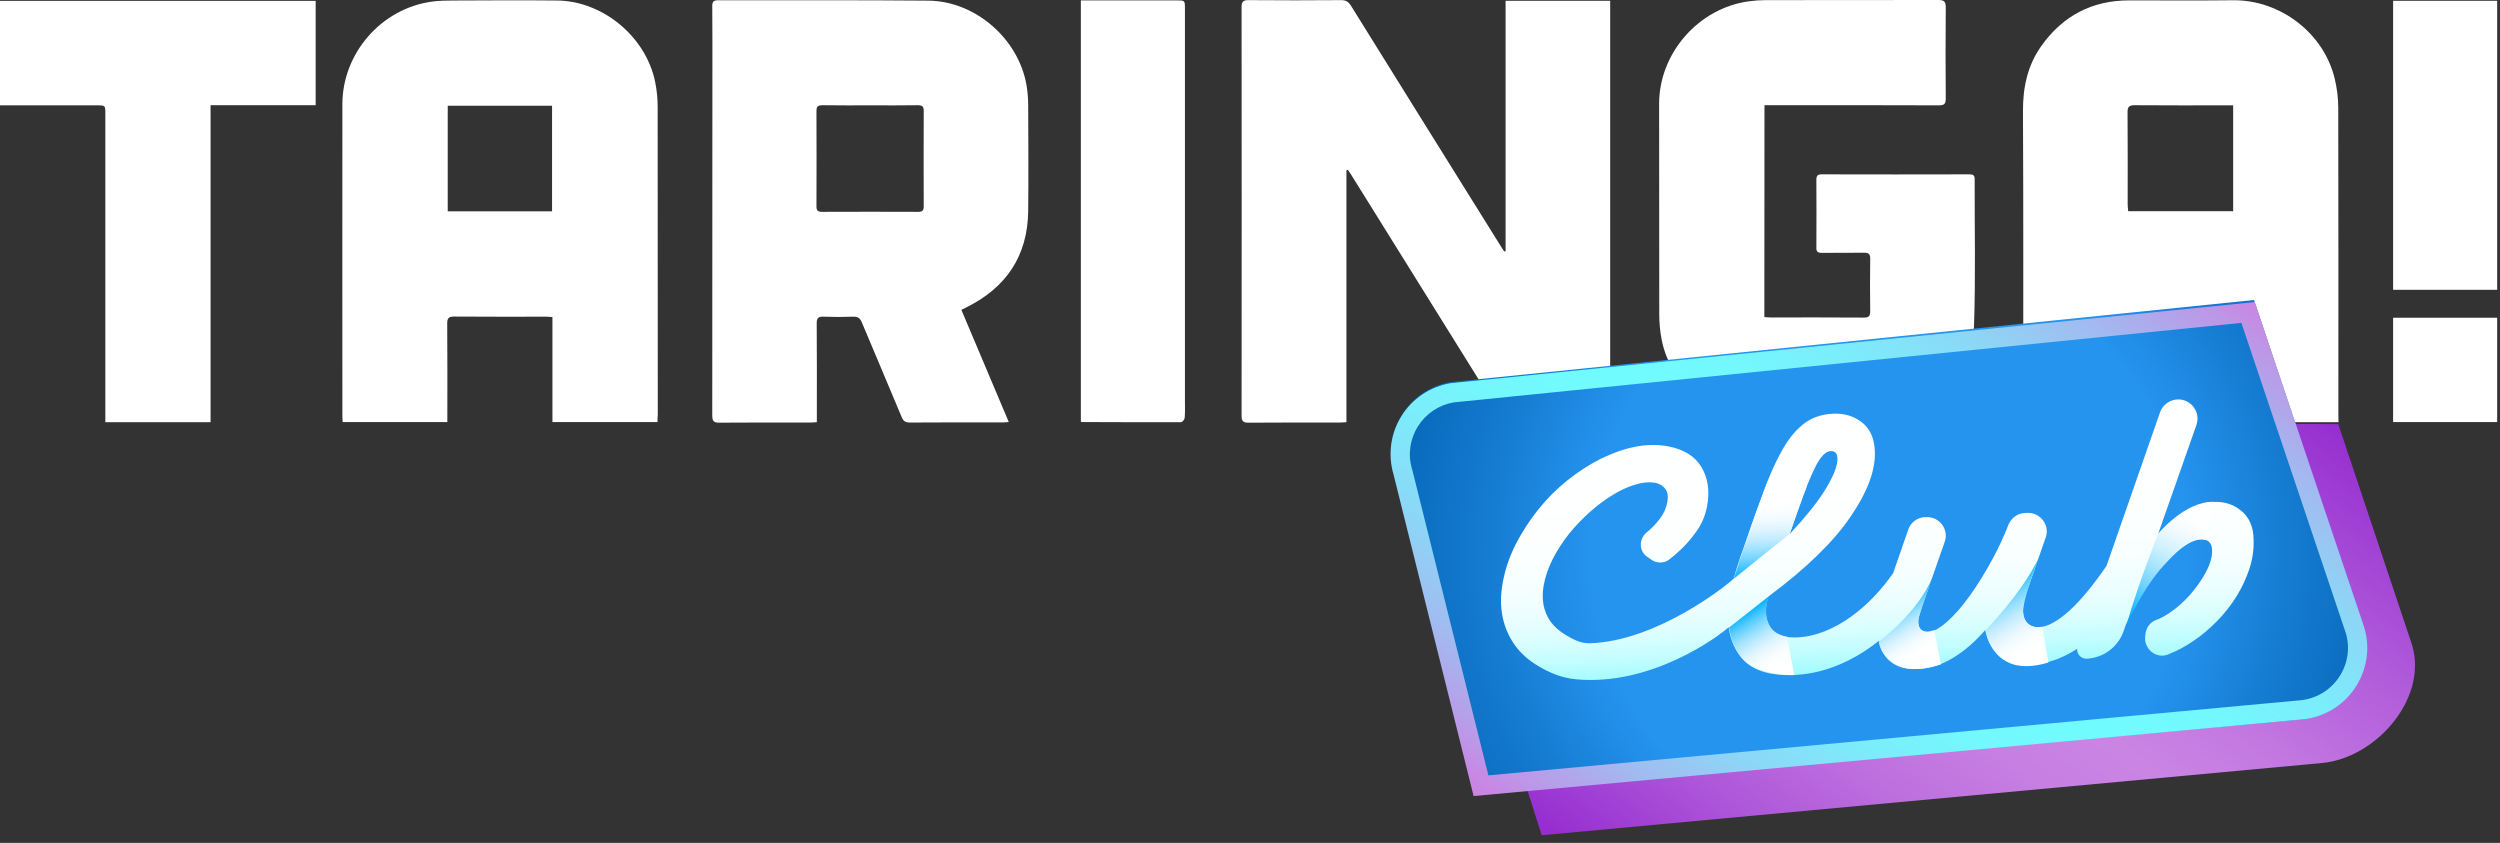 <svg width="175" height="59" viewBox="0 0 175 59" fill="none" xmlns="http://www.w3.org/2000/svg">
<rect x="0" y="0" width="175" height="59" fill="#333333" stroke="none"/>
<path d="M105.392 17.582C105.392 11.754 105.392 5.917 105.392 0.054C107.847 0.054 110.258 0.054 112.713 0.054C112.713 9.874 112.713 19.695 112.713 29.552C112.569 29.561 112.443 29.579 112.308 29.579C110.132 29.579 107.946 29.57 105.77 29.588C105.473 29.588 105.311 29.471 105.167 29.228C101.651 23.571 98.126 17.923 94.609 12.276C94.528 12.141 94.439 12.015 94.349 11.889C94.313 11.898 94.277 11.907 94.25 11.916C94.25 17.779 94.25 23.643 94.25 29.552C94.052 29.561 93.908 29.579 93.764 29.579C91.642 29.579 89.51 29.57 87.388 29.588C87.001 29.588 86.911 29.462 86.911 29.102C86.92 19.569 86.92 10.036 86.911 0.494C86.911 0.135 87.001 0.009 87.388 0.009C89.555 0.027 91.722 0.027 93.89 0.009C94.223 0.009 94.394 0.126 94.564 0.395C98.054 6.007 101.543 11.61 105.042 17.213C105.122 17.348 105.212 17.474 105.302 17.609C105.329 17.6 105.356 17.591 105.392 17.582Z" fill="white"></path>
<path d="M46.027 29.543C43.545 29.543 41.135 29.543 38.671 29.543C38.671 27.087 38.671 24.65 38.671 22.195C38.5 22.186 38.365 22.168 38.239 22.168C36.09 22.168 33.931 22.177 31.782 22.159C31.404 22.159 31.305 22.276 31.305 22.645C31.323 24.767 31.314 26.899 31.314 29.021C31.314 29.183 31.314 29.345 31.314 29.543C28.868 29.543 26.449 29.543 23.985 29.543C23.976 29.408 23.967 29.264 23.967 29.12C23.967 21.844 23.958 14.578 23.967 7.302C23.967 3.705 26.719 0.575 30.271 0.108C30.748 0.045 31.242 0.036 31.728 0.036C34.156 0.027 36.575 0.009 39.004 0.036C42.223 0.072 45.236 2.599 45.865 5.755C45.973 6.304 46.036 6.88 46.036 7.446C46.045 14.641 46.045 21.826 46.045 29.021C46.027 29.174 46.027 29.336 46.027 29.543ZM31.341 14.794C33.806 14.794 36.225 14.794 38.644 14.794C38.644 12.312 38.644 9.856 38.644 7.401C36.198 7.401 33.779 7.401 31.341 7.401C31.341 9.874 31.341 12.312 31.341 14.794Z" fill="white"></path>
<path d="M67.296 21.691C68.403 24.308 69.5 26.898 70.615 29.542C70.453 29.551 70.345 29.569 70.228 29.569C68.052 29.569 65.866 29.56 63.69 29.578C63.384 29.578 63.24 29.488 63.123 29.21C62.197 26.988 61.253 24.776 60.327 22.564C60.201 22.267 60.048 22.159 59.724 22.168C59.032 22.195 58.339 22.195 57.656 22.168C57.287 22.15 57.161 22.267 57.17 22.645C57.188 24.767 57.179 26.898 57.179 29.021C57.179 29.183 57.179 29.345 57.179 29.551C57.026 29.56 56.891 29.578 56.765 29.578C54.625 29.578 52.484 29.569 50.344 29.587C49.876 29.596 49.858 29.381 49.858 29.03C49.867 21.323 49.867 13.624 49.867 5.917C49.867 4.092 49.876 2.257 49.858 0.431C49.858 0.117 49.948 0.018 50.272 0.018C55.173 0.027 60.075 -0 64.976 0.045C68.295 0.072 71.334 2.752 71.865 6.016C71.937 6.466 71.973 6.933 71.973 7.383C71.982 9.847 72 12.311 71.973 14.775C71.937 17.914 70.435 20.127 67.656 21.512C67.548 21.565 67.44 21.619 67.296 21.691ZM60.956 7.374C59.832 7.374 58.708 7.383 57.584 7.365C57.278 7.365 57.152 7.428 57.152 7.77C57.161 9.991 57.161 12.212 57.152 14.425C57.152 14.713 57.224 14.829 57.539 14.829C59.787 14.82 62.035 14.82 64.275 14.829C64.589 14.829 64.661 14.722 64.661 14.425C64.652 12.203 64.652 9.982 64.661 7.77C64.661 7.437 64.544 7.365 64.239 7.365C63.15 7.383 62.053 7.374 60.956 7.374Z" fill="white"></path>
<path d="M163.695 29.552C161.231 29.552 158.83 29.552 156.348 29.552C156.348 29.39 156.348 29.237 156.348 29.075C156.348 26.926 156.339 24.767 156.357 22.618C156.357 22.258 156.249 22.159 155.898 22.159C153.731 22.177 151.563 22.177 149.396 22.159C149.036 22.159 148.937 22.276 148.937 22.618C148.946 24.758 148.946 26.899 148.946 29.039C148.946 29.57 148.946 29.57 148.406 29.57C146.32 29.57 144.234 29.57 142.147 29.57C142.003 29.57 141.85 29.57 141.653 29.57C141.644 29.354 141.626 29.174 141.626 28.994C141.626 21.925 141.644 14.857 141.608 7.788C141.599 6.106 141.931 4.56 142.912 3.193C144.404 1.106 146.446 0.027 149.036 0.027C151.464 0.027 153.883 0.045 156.312 0.018C159.612 -0.018 162.67 2.311 163.434 5.522C163.587 6.169 163.677 6.853 163.677 7.527C163.695 14.677 163.686 21.827 163.686 28.985C163.695 29.147 163.695 29.327 163.695 29.552ZM156.321 7.374C156.141 7.374 156.006 7.374 155.871 7.374C153.722 7.374 151.572 7.383 149.423 7.365C149.018 7.365 148.928 7.491 148.928 7.869C148.946 10.018 148.937 12.168 148.937 14.317C148.937 14.47 148.964 14.632 148.973 14.785C151.437 14.785 153.865 14.785 156.321 14.785C156.321 12.321 156.321 9.884 156.321 7.374Z" fill="white"></path>
<path d="M123.504 22.195C123.648 22.204 123.774 22.213 123.891 22.222C126.085 22.222 128.28 22.213 130.474 22.231C130.807 22.231 130.915 22.132 130.915 21.8C130.897 20.577 130.897 19.363 130.915 18.139C130.924 17.771 130.798 17.681 130.447 17.69C129.476 17.708 128.495 17.69 127.524 17.699C127.245 17.699 127.137 17.618 127.146 17.339C127.155 15.756 127.155 14.173 127.146 12.582C127.146 12.312 127.227 12.204 127.515 12.204C130.96 12.213 134.395 12.213 137.839 12.204C138.073 12.204 138.226 12.231 138.226 12.528C138.217 15.954 138.298 19.381 138.181 22.807C138.082 25.91 135.753 28.59 132.74 29.318C132.075 29.48 131.382 29.552 130.699 29.561C128.217 29.588 125.743 29.579 123.261 29.561C119.979 29.534 116.912 26.971 116.31 23.742C116.202 23.176 116.148 22.591 116.148 22.006C116.139 17.087 116.139 12.177 116.139 7.258C116.139 3.714 118.909 0.558 122.434 0.09C122.821 0.036 123.216 0.009 123.603 0.009C127.623 0 131.652 0.009 135.672 0C136.077 0 136.203 0.099 136.203 0.522C136.185 2.644 136.185 4.775 136.203 6.898C136.203 7.267 136.104 7.374 135.726 7.374C131.841 7.356 127.956 7.365 124.062 7.365C123.891 7.365 123.72 7.365 123.513 7.365C123.504 12.33 123.504 17.24 123.504 22.195Z" fill="white"></path>
<path d="M0 7.375C0 4.911 0 2.51 0 0.063C7.365 0.063 14.722 0.063 22.096 0.063C22.096 2.492 22.096 4.911 22.096 7.366C19.65 7.366 17.222 7.366 14.74 7.366C14.74 14.776 14.74 22.151 14.74 29.552C12.267 29.552 9.857 29.552 7.374 29.552C7.374 29.355 7.374 29.175 7.374 28.986C7.374 21.98 7.374 14.983 7.374 7.978C7.374 7.375 7.374 7.375 6.79 7.375C4.694 7.375 2.59 7.375 0.495 7.375C0.342 7.375 0.198 7.375 0 7.375Z" fill="white"></path>
<path d="M75.66 29.507C75.66 19.705 75.66 9.902 75.66 0.027C75.831 0.027 75.984 0.027 76.137 0.027C78.205 0.027 80.283 0.027 82.351 0.027C82.945 0.027 82.945 0.027 82.945 0.612C82.945 9.758 82.945 18.895 82.945 28.041C82.945 28.446 82.963 28.86 82.927 29.255C82.918 29.363 82.765 29.552 82.675 29.552C80.364 29.561 78.043 29.552 75.732 29.543C75.723 29.552 75.714 29.534 75.66 29.507Z" fill="white"></path>
<path d="M174.802 20.288C172.365 20.288 169.964 20.288 167.518 20.288C167.518 13.553 167.518 6.817 167.518 0.054C169.937 0.054 172.356 0.054 174.802 0.054C174.802 6.79 174.802 13.517 174.802 20.288Z" fill="white"></path>
<path d="M167.518 22.24C169.946 22.24 172.365 22.24 174.802 22.24C174.802 24.677 174.802 27.088 174.802 29.543C172.383 29.543 169.964 29.543 167.518 29.543C167.518 27.115 167.518 24.686 167.518 22.24Z" fill="white"></path>
<path d="M107.919 58.466L162.526 53.411C166.375 53.07 170.179 48.708 168.74 44.832L163.677 29.687L153.173 29.651L100.967 36.648L107.919 58.466Z" fill="url(#paint0_linear)"></path>
<path d="M103.18 55.633L161.267 50.345C164.478 49.94 166.483 46.649 165.359 43.609L157.778 21L101.597 26.738C98.602 27.223 96.714 30.227 97.577 33.141L103.18 55.633Z" fill="url(#paint1_radial)"></path>
<path d="M156.896 22.601L164.127 44.077C164.523 45.139 164.406 46.299 163.821 47.261C163.237 48.223 162.265 48.853 161.159 49.006L104.187 54.276L98.863 32.899L98.854 32.872L98.845 32.845C98.539 31.828 98.692 30.731 99.259 29.841C99.816 28.951 100.724 28.348 101.75 28.168L156.896 22.601ZM157.832 21.145L101.57 26.819C98.575 27.305 96.686 30.309 97.55 33.222L103.153 55.724L161.303 50.346C164.514 49.941 166.519 46.649 165.395 43.61L157.832 21.145Z" fill="url(#paint2_linear)"></path>
<path d="M156.914 35.776C156.375 35.317 155.727 35.101 154.972 35.137C154.288 35.164 153.632 35.371 152.984 35.758C152.346 36.144 151.698 36.684 151.069 37.377L153.749 29.75C154.063 28.851 153.371 27.916 152.418 27.96C151.869 27.988 151.383 28.338 151.203 28.86L147.453 39.616C146.527 40.965 145.673 41.999 144.89 42.718C144.054 43.483 143.334 43.879 142.723 43.906C142.408 43.924 142.147 43.834 141.94 43.645C141.734 43.456 141.626 43.177 141.608 42.817C141.59 42.449 141.662 42.026 141.823 41.567L143.199 37.628C143.505 36.765 142.831 35.866 141.913 35.902L141.743 35.911C141.221 35.929 140.771 36.27 140.582 36.756C140.268 37.556 139.908 38.339 139.503 39.085C138.964 40.084 138.415 40.965 137.866 41.729C137.318 42.494 136.778 43.096 136.266 43.546C135.753 43.995 135.321 44.229 134.971 44.238C134.53 44.256 134.296 44.032 134.278 43.555C134.269 43.42 134.287 43.294 134.323 43.168C134.359 43.042 134.404 42.889 134.458 42.709L136.131 37.925C136.437 37.062 135.762 36.162 134.845 36.198H134.746C134.215 36.225 133.748 36.567 133.577 37.071L132.524 40.11C132.129 40.677 131.697 41.226 131.211 41.729C130.69 42.287 130.132 42.763 129.548 43.186C128.963 43.6 128.352 43.942 127.722 44.193C127.093 44.445 126.454 44.589 125.807 44.616C125.024 44.652 124.467 44.499 124.134 44.175C123.801 43.852 123.621 43.402 123.603 42.826C123.594 42.673 123.612 42.485 123.657 42.269C123.702 42.053 123.747 41.882 123.801 41.747C126.4 39.814 128.307 37.97 129.512 36.207C130.726 34.445 131.301 32.898 131.238 31.567C131.202 30.668 130.897 30.002 130.33 29.561C129.764 29.121 129.089 28.923 128.316 28.959C127.56 28.995 126.904 29.202 126.355 29.597C125.807 29.993 125.303 30.578 124.844 31.351C124.386 32.124 123.945 33.087 123.513 34.238C123.082 35.389 122.605 36.729 122.083 38.267L121.84 38.941C121.652 39.49 121.49 40.029 121.346 40.551V40.515C120.842 41.01 115.959 44.886 111.282 45.03C110.617 45.048 110.077 44.724 109.628 44.463C109.178 44.202 108.827 43.897 108.557 43.537C108.297 43.177 108.126 42.772 108.045 42.341C107.973 41.909 107.973 41.459 108.054 40.992C108.162 40.38 108.378 39.769 108.683 39.148C108.998 38.528 109.376 37.943 109.817 37.386C110.257 36.837 110.752 36.324 111.282 35.848C111.813 35.38 112.344 34.975 112.883 34.651C113.414 34.319 113.944 34.076 114.466 33.923C114.988 33.761 115.446 33.725 115.851 33.797C116.166 33.851 116.4 33.995 116.57 34.22C116.741 34.445 116.786 34.751 116.714 35.146C116.633 35.578 116.454 35.974 116.175 36.333C115.896 36.693 115.59 37.008 115.266 37.269L115.257 37.278C114.718 37.736 114.718 38.564 115.293 38.968L115.59 39.175C115.968 39.445 116.48 39.445 116.849 39.166C117.128 38.95 117.398 38.717 117.659 38.465C118.045 38.105 118.423 37.664 118.783 37.152C119.143 36.639 119.376 36.063 119.502 35.407C119.691 34.364 119.556 33.455 119.098 32.691C118.639 31.927 117.847 31.441 116.723 31.234C116.004 31.108 115.239 31.117 114.439 31.279C113.639 31.441 112.838 31.729 112.038 32.124C111.237 32.529 110.464 33.024 109.718 33.626C108.971 34.22 108.288 34.903 107.676 35.668C107.065 36.432 106.534 37.251 106.093 38.114C105.653 38.986 105.347 39.886 105.185 40.821C105.032 41.666 105.032 42.458 105.185 43.195C105.338 43.933 105.626 44.589 106.048 45.174C106.471 45.758 107.038 46.253 107.748 46.666C108.459 47.08 109.295 47.449 110.284 47.548C115.599 48.06 120.33 44.526 121.004 43.906V43.888C121.148 44.895 121.526 45.695 122.137 46.289C122.884 46.999 124.026 47.314 125.564 47.251C126.436 47.215 127.299 47.053 128.136 46.756C128.981 46.469 129.782 46.064 130.546 45.569C130.879 45.344 131.202 45.111 131.526 44.859C131.805 46.235 132.722 46.891 134.296 46.828C135.141 46.792 135.96 46.523 136.751 46.028C137.552 45.533 138.289 44.895 138.964 44.103C139.108 44.832 139.413 45.434 139.89 45.902C140.367 46.37 141.059 46.586 141.967 46.55C142.741 46.514 143.469 46.361 144.162 46.073C144.593 45.893 144.998 45.677 145.403 45.416C145.367 45.785 145.673 46.127 146.068 46.109C147.228 46.055 148.245 45.309 148.64 44.211L148.802 43.753C149.162 42.916 149.576 42.134 150.043 41.406C150.511 40.677 150.988 40.047 151.464 39.517C151.941 38.977 152.4 38.555 152.849 38.24C153.299 37.925 153.677 37.763 154 37.745C154.54 37.718 154.828 37.97 154.846 38.51C154.864 38.959 154.72 39.463 154.423 40.029C154.126 40.596 153.74 41.136 153.29 41.648C152.831 42.161 152.337 42.602 151.779 42.961C151.491 43.15 151.212 43.294 150.943 43.393C150.511 43.546 150.214 43.95 150.178 44.409L150.16 44.589C150.088 45.452 150.943 46.127 151.743 45.821C151.752 45.821 151.752 45.812 151.761 45.812C152.364 45.578 152.957 45.264 153.542 44.868C154.126 44.472 154.675 44.005 155.196 43.474C155.718 42.943 156.168 42.368 156.554 41.747C156.941 41.127 157.238 40.479 157.463 39.805C157.679 39.13 157.778 38.447 157.751 37.745C157.742 36.9 157.454 36.234 156.914 35.776ZM125.824 35.794C126.346 34.301 126.787 33.231 127.129 32.574C127.47 31.927 127.812 31.594 128.145 31.576C128.451 31.567 128.603 31.729 128.621 32.08C128.63 32.367 128.549 32.709 128.379 33.114C128.208 33.518 127.974 33.95 127.677 34.418C127.38 34.885 127.021 35.371 126.607 35.875C126.193 36.378 125.753 36.882 125.285 37.377L125.824 35.794Z" fill="url(#paint3_linear)"></path>
<g style="mix-blend-mode:multiply">
<path d="M121.373 40.506L125.267 37.377L126.472 34.022L123.765 33.653C123.774 33.653 122.533 36.702 121.373 40.506Z" fill="url(#paint4_linear)"></path>
</g>
<g style="mix-blend-mode:multiply">
<path d="M121.04 43.924L123.819 41.738C123.819 41.738 123.486 42.557 123.693 43.339C123.801 43.726 124.008 44.364 125.087 44.571L125.6 47.26C125.6 47.26 123.765 47.296 122.596 46.622C121.238 45.839 121.04 43.924 121.04 43.924Z" fill="url(#paint5_linear)"></path>
</g>
<g style="mix-blend-mode:multiply">
<path d="M139.018 44.094C139.018 44.094 141.536 41.513 142.696 39.076C142.696 39.076 141.626 41.846 141.617 42.799C141.617 43.195 141.85 44.067 142.948 43.87L143.388 46.37C143.388 46.37 141.653 46.99 140.483 46.316C139.117 45.515 139.018 44.094 139.018 44.094Z" fill="url(#paint6_linear)"></path>
</g>
<g style="mix-blend-mode:multiply">
<path d="M131.518 44.913C131.518 44.913 134.296 42.863 135.295 40.353C135.295 40.353 134.656 42.071 134.341 43.141C134.126 43.879 134.485 44.463 135.394 44.104L135.861 46.505C135.861 46.505 133.883 47.224 132.732 46.541C131.554 45.857 131.518 44.913 131.518 44.913Z" fill="url(#paint7_linear)"></path>
</g>
<g style="mix-blend-mode:multiply">
<path d="M151.069 37.367C151.069 37.367 149.774 40.569 148.848 43.762C148.848 43.762 150.071 41.037 151.51 39.526C152.04 38.968 153.308 37.484 154.441 37.808L154.972 35.128C152.949 35.065 151.069 37.367 151.069 37.367Z" fill="url(#paint8_linear)"></path>
</g>
<defs>
<linearGradient id="paint0_linear" x1="118.098" y1="65.516" x2="151.291" y2="20.431" gradientUnits="userSpaceOnUse">
<stop stop-color="#952DD0"></stop>
<stop offset="0.013" stop-color="#9730D1"></stop>
<stop offset="0.159" stop-color="#AD55D9"></stop>
<stop offset="0.295" stop-color="#BD6FDE"></stop>
<stop offset="0.416" stop-color="#C77FE2"></stop>
<stop offset="0.511" stop-color="#CA85E3"></stop>
<stop offset="0.61" stop-color="#C379E1"></stop>
<stop offset="0.785" stop-color="#B05BDA"></stop>
<stop offset="1" stop-color="#952DD0"></stop>
</linearGradient>
<radialGradient id="paint1_radial" cx="0" cy="0" r="1" gradientUnits="userSpaceOnUse" gradientTransform="translate(132.175 38.626) rotate(-8.638) scale(40.712)">
<stop offset="0.511" stop-color="#2594EF"></stop>
<stop offset="0.677" stop-color="#167DD3"></stop>
<stop offset="0.879" stop-color="#0666B6"></stop>
<stop offset="0.995" stop-color="#005DAB"></stop>
</radialGradient>
<linearGradient id="paint2_linear" x1="114.242" y1="62.951" x2="149.505" y2="15.051" gradientUnits="userSpaceOnUse">
<stop stop-color="#CA85E3"></stop>
<stop offset="0.042" stop-color="#BB99E8"></stop>
<stop offset="0.129" stop-color="#A0BDF0"></stop>
<stop offset="0.216" stop-color="#8BD8F7"></stop>
<stop offset="0.304" stop-color="#7CECFB"></stop>
<stop offset="0.392" stop-color="#73F8FE"></stop>
<stop offset="0.482" stop-color="#70FCFF"></stop>
<stop offset="0.575" stop-color="#73F8FE"></stop>
<stop offset="0.67" stop-color="#7CECFB"></stop>
<stop offset="0.767" stop-color="#8CD7F6"></stop>
<stop offset="0.865" stop-color="#A2BAF0"></stop>
<stop offset="0.962" stop-color="#BD96E7"></stop>
<stop offset="1" stop-color="#CA85E3"></stop>
</linearGradient>
<linearGradient id="paint3_linear" x1="131.749" y1="47.012" x2="130.971" y2="28.854" gradientUnits="userSpaceOnUse">
<stop stop-color="#9EFCFF"></stop>
<stop offset="0.024" stop-color="#A9FCFF"></stop>
<stop offset="0.094" stop-color="#C4FDFF"></stop>
<stop offset="0.174" stop-color="#DAFEFF"></stop>
<stop offset="0.268" stop-color="#EBFEFF"></stop>
<stop offset="0.385" stop-color="#F6FFFF"></stop>
<stop offset="0.547" stop-color="#FDFFFF"></stop>
<stop offset="1" stop-color="white"></stop>
</linearGradient>
<linearGradient id="paint4_linear" x1="124.069" y1="40.401" x2="123.78" y2="33.662" gradientUnits="userSpaceOnUse">
<stop stop-color="#00B1FF"></stop>
<stop offset="0.013" stop-color="#09B4FF"></stop>
<stop offset="0.106" stop-color="#42C5FF"></stop>
<stop offset="0.201" stop-color="#74D5FF"></stop>
<stop offset="0.296" stop-color="#9FE2FF"></stop>
<stop offset="0.393" stop-color="#C2ECFF"></stop>
<stop offset="0.49" stop-color="#DDF4FF"></stop>
<stop offset="0.588" stop-color="#F0FAFF"></stop>
<stop offset="0.689" stop-color="#FBFEFF"></stop>
<stop offset="0.795" stop-color="white"></stop>
</linearGradient>
<linearGradient id="paint5_linear" x1="125.179" y1="47.55" x2="122.163" y2="42.807" gradientUnits="userSpaceOnUse">
<stop offset="0.205" stop-color="white"></stop>
<stop offset="0.311" stop-color="#FBFEFF"></stop>
<stop offset="0.412" stop-color="#F0FAFF"></stop>
<stop offset="0.51" stop-color="#DDF4FF"></stop>
<stop offset="0.608" stop-color="#C2ECFF"></stop>
<stop offset="0.704" stop-color="#9FE2FF"></stop>
<stop offset="0.799" stop-color="#74D5FF"></stop>
<stop offset="0.894" stop-color="#42C5FF"></stop>
<stop offset="0.987" stop-color="#09B4FF"></stop>
<stop offset="1" stop-color="#00B1FF"></stop>
</linearGradient>
<linearGradient id="paint6_linear" x1="140.134" y1="40.71" x2="143.635" y2="46.216" gradientUnits="userSpaceOnUse">
<stop stop-color="#00B1FF"></stop>
<stop offset="0.013" stop-color="#09B4FF"></stop>
<stop offset="0.106" stop-color="#42C5FF"></stop>
<stop offset="0.201" stop-color="#74D5FF"></stop>
<stop offset="0.296" stop-color="#9FE2FF"></stop>
<stop offset="0.393" stop-color="#C2ECFF"></stop>
<stop offset="0.49" stop-color="#DDF4FF"></stop>
<stop offset="0.588" stop-color="#F0FAFF"></stop>
<stop offset="0.689" stop-color="#FBFEFF"></stop>
<stop offset="0.795" stop-color="white"></stop>
</linearGradient>
<linearGradient id="paint7_linear" x1="132.841" y1="41.913" x2="135.615" y2="46.275" gradientUnits="userSpaceOnUse">
<stop stop-color="#00B1FF"></stop>
<stop offset="0.013" stop-color="#09B4FF"></stop>
<stop offset="0.106" stop-color="#42C5FF"></stop>
<stop offset="0.201" stop-color="#74D5FF"></stop>
<stop offset="0.296" stop-color="#9FE2FF"></stop>
<stop offset="0.393" stop-color="#C2ECFF"></stop>
<stop offset="0.49" stop-color="#DDF4FF"></stop>
<stop offset="0.588" stop-color="#F0FAFF"></stop>
<stop offset="0.689" stop-color="#FBFEFF"></stop>
<stop offset="0.795" stop-color="white"></stop>
</linearGradient>
<linearGradient id="paint8_linear" x1="149.784" y1="43.638" x2="154.633" y2="34.34" gradientUnits="userSpaceOnUse">
<stop stop-color="#00B1FF"></stop>
<stop offset="0.123" stop-color="#3CC3FF"></stop>
<stop offset="0.257" stop-color="#77D5FF"></stop>
<stop offset="0.387" stop-color="#A8E4FF"></stop>
<stop offset="0.508" stop-color="#CDF0FF"></stop>
<stop offset="0.62" stop-color="#E9F8FF"></stop>
<stop offset="0.719" stop-color="#F9FDFF"></stop>
<stop offset="0.795" stop-color="white"></stop>
</linearGradient>
</defs>
</svg>
